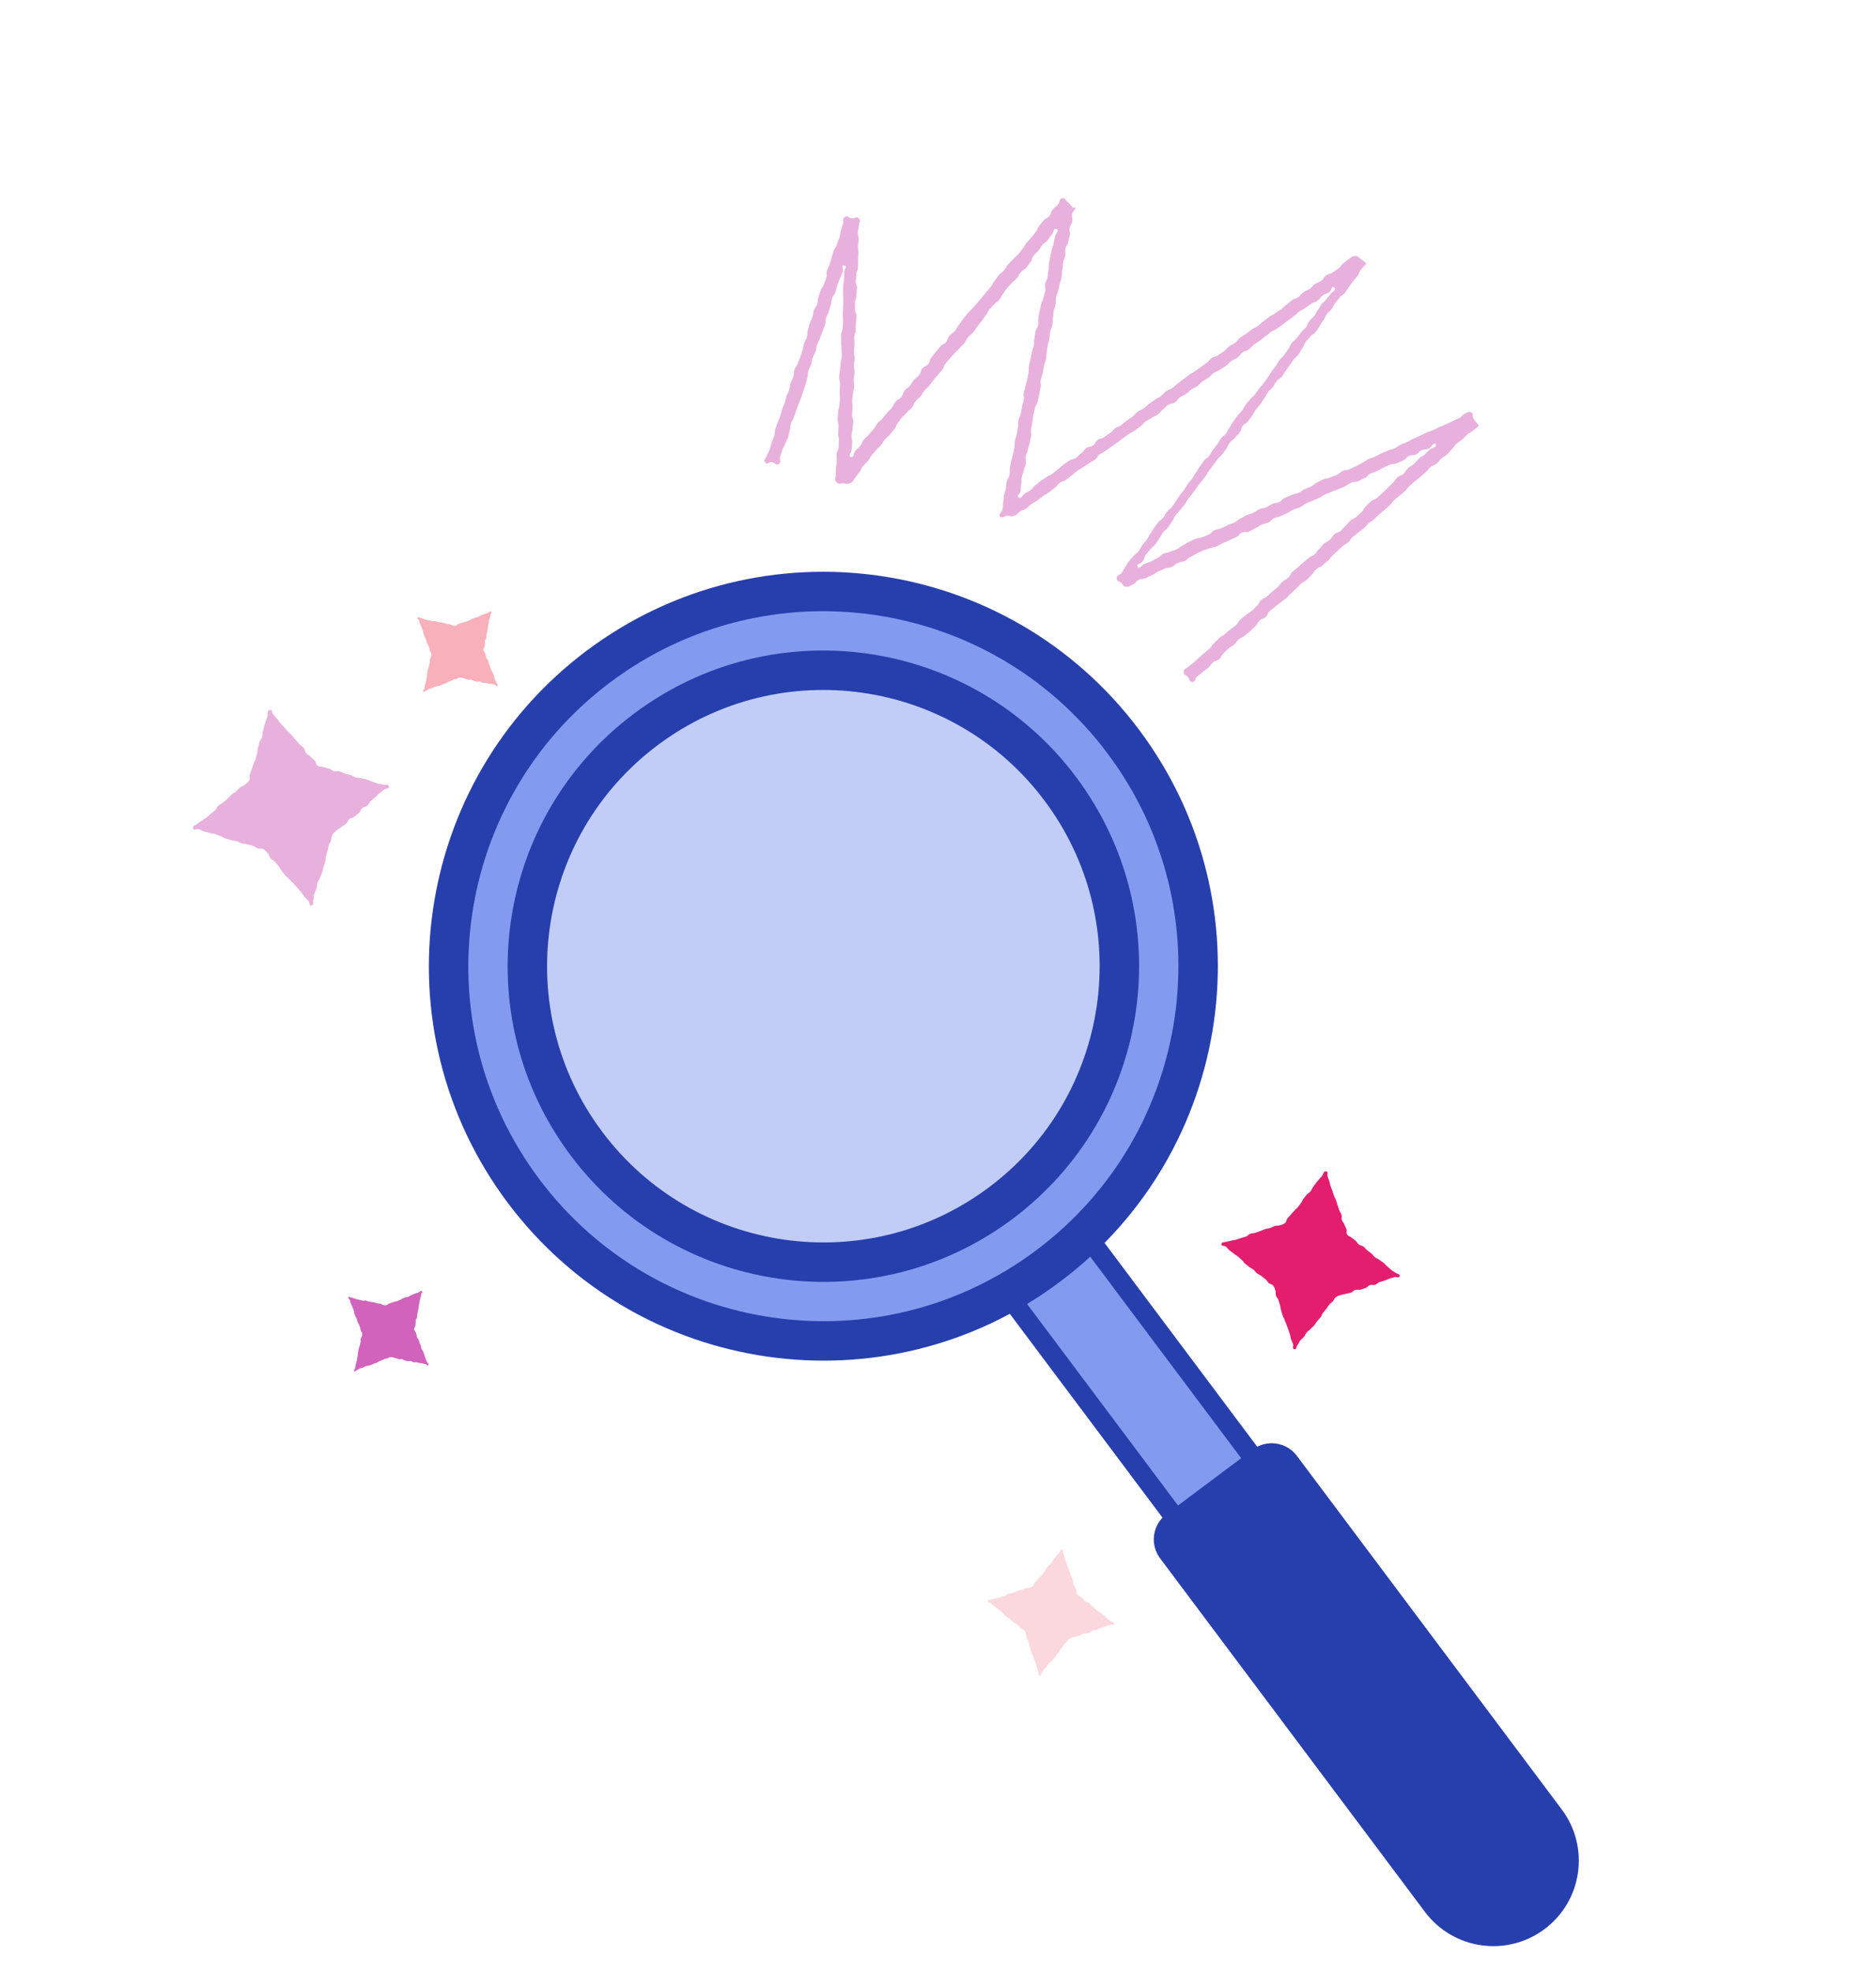 <svg width="394" height="414" viewBox="0 0 394 414" fill="none" xmlns="http://www.w3.org/2000/svg">
<circle cx="173.061" cy="201.993" r="75.944" transform="rotate(-36.831 173.061 201.993)" fill="#C1CDF7" stroke="#273FAD" stroke-width="4.142"/>
<rect x="206.434" y="264.978" width="20.712" height="84.228" transform="rotate(-36.831 206.434 264.978)" fill="#839BEF" stroke="#273FAD" stroke-width="4.142"/>
<path d="M246.212 319.717C244.201 321.224 243.792 324.076 245.298 326.087L300.925 400.361C306.183 407.381 316.135 408.809 323.154 403.552C330.173 398.295 331.602 388.343 326.345 381.323L270.718 307.049C269.211 305.038 266.359 304.629 264.348 306.135L246.212 319.717Z" fill="#273FAD" stroke="#273FAD" stroke-width="4.142"/>
<mask id="path-4-outside-1_5692_25315" maskUnits="userSpaceOnUse" x="55.747" y="86.026" width="233.777" height="233.777" fill="black">
<rect fill="white" x="55.747" y="86.026" width="233.777" height="233.777"/>
<path d="M235.919 155.775C261.976 190.567 254.895 239.895 220.104 265.952C185.312 292.009 135.984 284.928 109.927 250.137C83.87 215.345 90.95 166.017 125.742 139.96C160.534 113.903 209.862 120.983 235.919 155.775ZM123.166 240.221C143.747 267.701 182.708 273.294 210.188 252.713C237.668 232.132 243.261 193.171 222.68 165.691C202.099 138.211 163.137 132.618 135.657 153.199C108.178 173.78 102.585 212.741 123.166 240.221Z"/>
</mask>
<path d="M235.919 155.775C261.976 190.567 254.895 239.895 220.104 265.952C185.312 292.009 135.984 284.928 109.927 250.137C83.87 215.345 90.95 166.017 125.742 139.96C160.534 113.903 209.862 120.983 235.919 155.775ZM123.166 240.221C143.747 267.701 182.708 273.294 210.188 252.713C237.668 232.132 243.261 193.171 222.68 165.691C202.099 138.211 163.137 132.618 135.657 153.199C108.178 173.78 102.585 212.741 123.166 240.221Z" fill="#839BEF"/>
<path d="M235.919 155.775C261.976 190.567 254.895 239.895 220.104 265.952C185.312 292.009 135.984 284.928 109.927 250.137C83.87 215.345 90.95 166.017 125.742 139.96C160.534 113.903 209.862 120.983 235.919 155.775ZM123.166 240.221C143.747 267.701 182.708 273.294 210.188 252.713C237.668 232.132 243.261 193.171 222.68 165.691C202.099 138.211 163.137 132.618 135.657 153.199C108.178 173.78 102.585 212.741 123.166 240.221Z" stroke="#273FAD" stroke-width="8.285" mask="url(#path-4-outside-1_5692_25315)"/>
<path d="M310.538 89.423C310.578 89.465 310.449 89.624 310.407 89.664L310.408 89.623C309.859 90.095 309.82 90.053 309.271 90.525C308.721 90.997 308.603 90.87 308.054 91.342C307.505 91.814 307.584 91.899 307.035 92.371C306.486 92.843 306.407 92.758 305.858 93.23C305.309 93.702 305.466 93.872 304.916 94.385C304.367 94.857 304.485 94.984 303.936 95.456C303.387 95.928 303.269 95.801 302.718 96.314C302.169 96.786 302.287 96.913 301.738 97.385C301.189 97.857 300.992 97.645 300.443 98.117C299.894 98.589 299.971 98.715 299.422 99.187C298.873 99.659 298.873 99.659 298.323 100.172C297.774 100.644 297.734 100.602 297.185 101.074C296.636 101.546 296.595 101.544 296.087 102.018C295.538 102.49 295.656 102.617 295.106 103.13C294.557 103.602 294.557 103.602 294.007 104.074C293.458 104.546 293.419 104.504 292.868 105.017C292.319 105.489 292.438 105.616 291.887 106.129C291.338 106.601 291.338 106.601 290.788 107.114C290.239 107.586 290.199 107.544 289.649 108.057C289.099 108.529 289.139 108.571 288.588 109.084C288.039 109.556 287.96 109.471 287.411 109.943C286.862 110.415 286.941 110.5 286.391 111.013C285.842 111.485 285.763 111.4 285.212 111.913C284.663 112.385 284.624 112.343 284.074 112.815C283.525 113.287 283.683 113.457 283.134 113.929C282.585 114.401 282.467 114.274 281.916 114.787C281.367 115.259 281.407 115.301 280.857 115.773C280.308 116.245 280.307 116.286 279.799 116.76C279.25 117.232 279.368 117.359 278.818 117.872C278.268 118.344 278.229 118.301 277.678 118.814C277.129 119.286 276.972 119.117 276.423 119.589C275.873 120.061 276.031 120.23 275.481 120.743C274.932 121.215 275.011 121.3 274.461 121.772C273.912 122.244 273.794 122.117 273.245 122.589C272.696 123.061 272.775 123.146 272.224 123.659C271.675 124.131 271.675 124.131 271.125 124.644C270.576 125.116 270.655 125.201 270.105 125.673C269.556 126.145 269.477 126.06 268.927 126.573C268.378 127.045 268.297 127.001 267.789 127.475C267.24 127.947 267.16 127.903 266.652 128.377C266.103 128.849 266.338 129.144 265.83 129.617C265.281 130.089 265.044 129.835 264.534 130.35C263.985 130.822 264.182 131.033 263.632 131.546C263.083 132.018 263.122 132.061 262.572 132.574C262.023 133.046 261.983 133.004 261.433 133.516C260.884 133.989 260.726 133.819 260.177 134.291C259.628 134.763 259.746 134.89 259.196 135.403C258.646 135.875 258.528 135.748 257.978 136.261C257.428 136.733 257.468 136.776 256.917 137.289C256.368 137.761 256.564 138.013 256.015 138.485C255.466 138.957 255.229 138.703 254.679 139.216C254.13 139.688 254.247 139.856 253.698 140.328C253.148 140.8 253.07 140.716 252.519 141.229C251.97 141.701 251.93 141.658 251.381 142.13C250.832 142.603 251.136 143.269 250.4 143.243C249.664 143.217 249.928 142.693 249.455 142.185C248.981 141.677 248.565 141.867 248.591 141.131C248.658 140.396 248.979 140.571 249.528 140.099C250.079 139.586 250.158 139.671 250.708 139.158C251.259 138.645 251.257 138.686 251.808 138.173C252.358 137.66 252.357 137.701 252.907 137.188C253.458 136.675 253.496 136.758 254.046 136.245C254.597 135.732 254.439 135.563 254.988 135.091C255.539 134.578 255.499 134.536 256.05 134.023C256.6 133.51 256.717 133.678 257.268 133.165C257.818 132.652 257.858 132.694 258.407 132.222C258.957 131.709 259.036 131.794 259.585 131.322C260.136 130.809 259.978 130.639 260.529 130.126C261.079 129.613 261.117 129.697 261.668 129.184C262.218 128.671 262.335 128.839 262.886 128.326C263.436 127.813 263.395 127.811 263.946 127.298C264.496 126.785 264.299 126.574 264.85 126.061C265.4 125.548 265.558 125.717 266.107 125.245C266.658 124.732 266.658 124.732 267.207 124.26C267.757 123.747 267.795 123.83 268.346 123.317C268.896 122.804 268.778 122.677 269.327 122.205C269.877 121.692 269.994 121.86 270.545 121.347C271.095 120.834 270.898 120.623 271.449 120.11C271.999 119.597 272.037 119.68 272.588 119.167C273.138 118.654 273.138 118.654 273.687 118.182C274.238 117.669 274.277 117.711 274.826 117.239C275.377 116.726 275.533 116.937 276.084 116.424C276.634 115.911 276.516 115.784 277.065 115.311C277.616 114.799 277.496 114.712 278.046 114.199C278.597 113.686 278.753 113.897 279.304 113.384C279.854 112.871 279.695 112.742 280.245 112.229C280.796 111.716 281.031 112.011 281.582 111.498C282.132 110.985 282.052 110.942 282.602 110.429C283.153 109.916 283.073 109.872 283.623 109.359C284.174 108.846 284.332 109.015 284.881 108.543C285.431 108.03 285.431 108.03 285.982 107.517C286.532 107.004 286.333 106.834 286.884 106.321C287.435 105.808 287.394 105.806 287.985 105.295C288.536 104.782 288.731 105.034 289.282 104.521C289.832 104.009 289.831 104.049 290.382 103.536C290.932 103.024 290.893 102.981 291.443 102.468C291.994 101.955 291.953 101.954 292.503 101.441C293.054 100.928 292.935 100.801 293.486 100.288C294.036 99.775 294.234 99.987 294.783 99.515C295.333 99.002 295.176 98.832 295.726 98.319C296.277 97.806 296.393 97.974 296.944 97.461C297.495 96.948 297.416 96.864 297.966 96.351C298.517 95.838 298.635 95.965 299.184 95.493C299.735 94.98 299.694 94.978 300.244 94.465C300.795 93.952 301.899 93.991 301.512 93.363C301.124 92.735 300.714 93.909 300.048 94.213C299.382 94.517 299.268 94.267 298.602 94.571C297.936 94.875 298.049 95.166 297.383 95.47C296.717 95.774 296.565 95.441 295.897 95.786C295.231 96.09 295.383 96.423 294.677 96.726C294.011 97.03 294.011 97.03 293.304 97.333C292.638 97.637 292.484 97.345 291.818 97.649C291.152 97.953 291.152 97.953 290.486 98.257C289.82 98.561 289.858 98.644 289.192 98.948C288.526 99.253 288.488 99.169 287.822 99.474C287.156 99.778 287.308 100.111 286.601 100.413C285.935 100.717 285.935 100.717 285.268 101.062C284.602 101.367 284.448 101.074 283.782 101.379C283.116 101.683 283.153 101.807 282.485 102.152C281.819 102.456 281.819 102.456 281.112 102.759C280.446 103.063 280.367 102.978 279.701 103.282C279.035 103.586 278.996 103.544 278.33 103.848C277.664 104.152 277.701 104.276 277.035 104.58C276.368 104.884 276.368 104.884 275.662 105.187C274.996 105.491 274.956 105.449 274.29 105.753C273.624 106.057 273.699 106.265 273.033 106.569C272.367 106.873 272.289 106.747 271.623 107.051C270.957 107.355 270.995 107.439 270.328 107.784C269.662 108.088 269.662 108.088 268.996 108.392C268.33 108.696 268.254 108.53 267.586 108.875C266.92 109.179 267.033 109.469 266.367 109.773C265.701 110.078 265.625 109.911 264.959 110.215C264.293 110.519 264.329 110.643 263.663 110.947C262.997 111.252 263.035 111.335 262.328 111.638C261.662 111.942 261.51 111.609 260.803 111.911C260.137 112.215 260.289 112.548 259.583 112.851C258.916 113.155 258.916 113.155 258.25 113.459C257.584 113.763 257.545 113.721 256.878 114.066C256.212 114.37 256.21 114.411 255.543 114.756C254.877 115.06 254.761 114.851 254.095 115.155C253.429 115.46 253.352 115.334 252.686 115.638C252.02 115.942 252.02 115.942 251.354 116.246C250.688 116.55 250.724 116.675 250.058 116.979C249.392 117.283 249.506 117.533 248.799 117.835C248.133 118.139 248.018 117.931 247.35 118.276C246.684 118.58 246.759 118.787 246.093 119.091C245.427 119.395 245.313 119.146 244.606 119.448C243.94 119.752 243.94 119.752 243.233 120.055C242.567 120.359 242.643 120.526 241.936 120.828C241.27 121.132 241.27 121.132 240.604 121.436C239.938 121.741 239.824 121.491 239.158 121.795C238.492 122.099 238.644 122.432 237.937 122.735C237.23 123.037 237.261 123.325 236.526 123.258C235.873 123.194 235.967 122.87 235.49 122.444C235.014 122.017 234.558 122.165 234.54 121.509C234.484 120.77 235.051 120.954 235.522 120.397C235.952 119.798 235.872 119.754 236.303 119.155C236.733 118.556 236.654 118.471 237.084 117.913C237.514 117.314 237.593 117.399 238.065 116.801C238.496 116.202 238.696 116.332 239.125 115.773C239.556 115.174 239.475 115.131 239.906 114.531C240.337 113.932 240.376 113.975 240.848 113.377C241.278 112.778 241.159 112.692 241.588 112.134C242.019 111.535 241.938 111.491 242.369 110.892C242.8 110.293 242.8 110.293 243.229 109.734C243.66 109.135 243.899 109.307 244.33 108.708C244.761 108.109 244.682 108.025 245.111 107.466C245.542 106.867 245.74 107.038 246.171 106.439C246.602 105.84 246.562 105.798 246.993 105.198C247.424 104.599 247.383 104.598 247.814 103.999C248.244 103.4 248.284 103.442 248.714 102.843C249.145 102.244 249.065 102.2 249.496 101.601C249.926 101.002 250.007 101.046 250.437 100.447C250.868 99.847 250.788 99.804 251.218 99.204C251.649 98.605 251.57 98.521 251.999 97.963C252.43 97.363 252.43 97.363 252.861 96.764C253.291 96.165 253.531 96.338 253.962 95.738C254.393 95.139 254.312 95.096 254.743 94.496C255.174 93.897 255.213 93.94 255.644 93.341C256.074 92.741 255.994 92.698 256.425 92.099C256.856 91.499 257.056 91.629 257.485 91.071C257.916 90.472 257.796 90.386 258.227 89.787C258.657 89.188 258.577 89.144 259.008 88.545C259.438 87.946 259.438 87.946 259.869 87.347C260.3 86.748 260.42 86.834 260.85 86.235C261.281 85.635 261.201 85.592 261.631 84.993C262.062 84.394 262.141 84.478 262.572 83.879C263.002 83.28 263.162 83.408 263.592 82.809C264.023 82.21 264.023 82.21 264.454 81.611C264.884 81.012 264.965 81.056 265.394 80.498C265.825 79.898 265.825 79.898 266.255 79.299C266.686 78.7 266.606 78.656 267.036 78.057C267.467 77.458 267.507 77.501 267.937 76.902C268.368 76.302 268.289 76.218 268.718 75.66C269.149 75.06 269.269 75.147 269.7 74.547C270.13 73.948 270.13 73.948 270.561 73.349C270.992 72.75 270.832 72.622 271.262 72.064C271.692 71.464 271.893 71.594 272.322 71.036C272.753 70.437 272.792 70.479 273.223 69.88C273.653 69.281 273.773 69.367 274.243 68.811C274.674 68.211 274.515 68.083 274.946 67.484C275.376 66.885 275.535 67.013 275.966 66.414C276.397 65.815 276.317 65.771 276.747 65.172C277.178 64.573 277.098 64.529 277.528 63.93C277.959 63.331 278.118 63.459 278.549 62.86C278.98 62.261 279.019 62.304 279.491 61.706C279.921 61.107 280.747 60.931 280.234 60.381C279.719 59.871 279.721 60.977 279.133 61.407C278.544 61.836 278.388 61.626 277.799 62.056C277.211 62.486 277.326 62.694 276.738 63.124C276.149 63.554 276.032 63.386 275.403 63.814C274.814 64.244 274.775 64.201 274.186 64.631C273.598 65.061 273.558 65.019 272.93 65.406C272.342 65.836 272.421 65.92 271.791 66.349C271.203 66.778 271.242 66.821 270.613 67.249C270.024 67.679 270.023 67.719 269.434 68.149C268.846 68.579 268.805 68.578 268.216 69.007C267.628 69.437 267.509 69.31 266.921 69.74C266.332 70.169 266.372 70.212 265.742 70.64C265.154 71.07 265.193 71.112 264.605 71.542C264.016 71.971 263.977 71.929 263.388 72.359C262.799 72.788 262.916 72.956 262.287 73.385C261.698 73.814 261.542 73.604 260.953 74.034C260.365 74.463 260.48 74.672 259.892 75.102C259.303 75.532 259.226 75.406 258.596 75.835C258.008 76.264 258.085 76.39 257.497 76.82C256.908 77.249 256.869 77.207 256.28 77.637C255.692 78.066 255.575 77.898 254.945 78.327C254.357 78.756 254.434 78.882 253.846 79.312C253.257 79.741 253.178 79.657 252.59 80.086C252.001 80.516 252.079 80.642 251.49 81.071C250.902 81.501 250.824 81.376 250.236 81.805C249.647 82.235 249.726 82.32 249.097 82.748C248.508 83.178 248.431 83.052 247.801 83.48C247.213 83.91 247.369 84.12 246.74 84.549C246.151 84.978 245.917 84.642 245.288 85.071C244.699 85.5 244.777 85.626 244.188 86.056C243.6 86.485 243.717 86.653 243.128 87.083C242.539 87.513 242.462 87.387 241.833 87.815C241.244 88.245 241.166 88.12 240.578 88.549C239.989 88.979 240.106 89.147 239.477 89.575C238.888 90.005 238.887 90.046 238.298 90.475C237.71 90.905 237.591 90.778 237.003 91.208C236.414 91.638 236.414 91.638 235.826 92.067C235.237 92.497 235.236 92.538 234.647 92.968C234.059 93.397 234.059 93.397 233.429 93.826C232.841 94.255 232.841 94.255 232.211 94.683C231.623 95.113 231.544 95.028 230.955 95.458C230.367 95.888 230.522 96.139 229.933 96.569C229.345 96.999 229.266 96.914 228.677 97.344C228.089 97.773 228.049 97.731 227.461 98.161C226.872 98.59 226.793 98.506 226.205 98.935C225.616 99.365 225.654 99.448 225.066 99.878C224.477 100.308 224.517 100.35 223.887 100.778C223.299 101.208 223.142 100.998 222.554 101.428C221.965 101.857 222.081 102.066 221.492 102.496C220.904 102.926 220.943 102.968 220.314 103.396C219.725 103.826 219.686 103.783 219.056 104.212C218.468 104.641 218.466 104.682 217.878 105.112C217.289 105.542 217.21 105.457 216.622 105.887C216.033 106.317 216.071 106.4 215.483 106.829C214.894 107.259 214.736 107.09 214.148 107.52C213.559 107.949 213.676 108.117 212.972 108.338C212.268 108.559 212.316 108.356 211.58 108.33C210.844 108.304 210.49 109.029 210.018 108.479C209.589 107.891 210.414 107.715 210.563 106.983C210.711 106.251 210.548 106.246 210.696 105.514C210.845 104.782 210.722 104.777 210.871 104.046C211.02 103.314 211.1 103.357 211.249 102.625C211.398 101.894 211.275 101.889 211.424 101.157C211.572 100.425 211.897 100.519 212.005 99.785C212.153 99.053 211.99 99.048 212.097 98.314C212.246 97.582 212.205 97.581 212.353 96.89C212.501 96.158 212.582 96.202 212.73 95.47C212.879 94.738 212.92 94.739 213.026 94.047C213.175 93.315 213.011 93.309 213.16 92.577C213.309 91.845 213.389 91.889 213.538 91.157C213.687 90.425 213.687 90.425 213.793 89.733C213.942 89.001 213.737 88.994 213.886 88.262C214.035 87.53 214.238 87.578 214.385 86.887C214.534 86.155 214.493 86.153 214.64 85.463C214.789 84.731 214.869 84.774 215.018 84.042C215.167 83.311 214.882 83.26 215.029 82.569C215.178 81.837 215.217 81.879 215.366 81.147C215.515 80.415 215.595 80.459 215.744 79.727C215.892 78.995 215.851 78.993 215.999 78.302C216.147 77.571 215.943 77.563 216.092 76.832C216.24 76.1 216.281 76.101 216.428 75.41C216.577 74.678 216.577 74.678 216.724 73.987C216.873 73.255 216.954 73.299 217.102 72.567C217.251 71.835 217.087 71.829 217.236 71.097C217.385 70.365 217.385 70.365 217.491 69.673C217.64 68.941 217.884 68.991 218.031 68.299C218.18 67.568 217.936 67.518 218.083 66.827C218.232 66.095 218.191 66.094 218.338 65.403C218.487 64.671 218.487 64.671 218.634 63.98C218.783 63.248 218.986 63.296 219.133 62.605C219.282 61.873 219.362 61.917 219.511 61.185C219.66 60.453 219.375 60.402 219.483 59.669C219.631 58.937 219.875 58.986 219.982 58.294C220.13 57.562 220.049 57.559 220.197 56.827C220.346 56.095 220.142 56.088 220.29 55.356C220.439 54.624 220.439 54.624 220.586 53.933C220.735 53.201 220.735 53.201 220.882 52.51C221.031 51.778 221.152 51.823 221.301 51.091C221.45 50.359 221.45 50.359 221.597 49.668C221.746 48.937 222.54 48.473 221.897 48.123C221.253 47.813 221.344 48.718 220.872 49.315C220.402 49.872 220.482 49.916 220.012 50.472C219.542 51.029 219.383 50.901 218.913 51.458C218.442 52.014 218.562 52.1 218.092 52.657C217.622 53.214 217.543 53.129 217.071 53.727C216.601 54.284 216.88 54.498 216.409 55.096C215.939 55.653 215.978 55.695 215.508 56.252C215.038 56.809 214.839 56.638 214.369 57.194C213.899 57.751 214.018 57.837 213.547 58.435C213.077 58.992 212.957 58.906 212.487 59.462C212.017 60.019 211.936 59.975 211.507 60.533C211.037 61.09 211.117 61.134 210.646 61.732C210.175 62.288 210.335 62.417 209.864 62.974C209.394 63.531 209.235 63.402 208.765 63.959C208.295 64.516 208.255 64.473 207.785 65.03C207.315 65.587 207.474 65.715 207.004 66.272C206.534 66.829 206.613 66.913 206.143 67.47C205.672 68.027 205.713 68.028 205.242 68.626C204.772 69.183 204.852 69.227 204.38 69.824C203.91 70.381 203.79 70.295 203.32 70.852C202.85 71.408 202.968 71.535 202.539 72.094C202.069 72.65 201.99 72.566 201.519 73.163C201.048 73.72 200.969 73.635 200.499 74.192C200.029 74.749 199.949 74.705 199.519 75.263C199.049 75.82 199.049 75.82 198.579 76.377C198.109 76.933 198.347 77.147 197.877 77.703C197.407 78.26 197.407 78.26 196.937 78.817C196.467 79.374 196.426 79.372 195.996 79.93C195.526 80.487 195.566 80.53 195.096 81.086C194.625 81.643 194.546 81.558 194.075 82.156C193.605 82.713 193.724 82.799 193.254 83.356C192.784 83.912 192.664 83.826 192.235 84.385C191.765 84.941 191.964 85.112 191.494 85.669C191.023 86.226 190.864 86.097 190.435 86.655C189.965 87.212 189.884 87.168 189.414 87.725C188.944 88.282 188.983 88.324 188.554 88.882C188.084 89.439 188.284 89.569 187.813 90.167C187.342 90.723 187.342 90.723 186.913 91.282C186.443 91.838 186.284 91.71 185.853 92.309C185.383 92.866 185.462 92.951 185.033 93.509C184.562 94.065 184.443 93.979 184.013 94.537C183.543 95.094 183.543 95.094 183.073 95.651C182.603 96.208 182.723 96.294 182.252 96.851C181.782 97.407 181.703 97.323 181.232 97.92C180.762 98.477 180.96 98.648 180.49 99.205C180.02 99.761 180.02 99.761 179.589 100.361C179.119 100.917 179.233 101.167 178.567 101.471C177.901 101.775 177.827 101.568 177.09 101.542C176.354 101.516 176.18 101.796 175.666 101.287C175.153 100.736 175.487 100.543 175.512 99.848C175.538 99.112 175.538 99.112 175.564 98.376C175.59 97.639 175.713 97.644 175.739 96.907C175.765 96.171 175.683 96.168 175.709 95.432C175.735 94.696 176.103 94.709 176.129 93.972C176.155 93.236 176.155 93.236 176.181 92.5C176.207 91.764 176.003 91.756 176.029 91.02C176.055 90.284 176.095 90.285 176.121 89.549C176.147 88.813 175.902 88.804 175.928 88.068C175.954 87.332 175.995 87.333 176.021 86.597C176.047 85.861 176.251 85.868 176.277 85.131C176.303 84.395 176.385 84.398 176.411 83.662C176.437 82.926 176.315 82.921 176.341 82.185C176.367 81.449 176.407 81.45 176.433 80.714C176.459 79.978 176.214 79.969 176.24 79.233C176.266 78.496 176.389 78.501 176.415 77.764C176.441 77.028 176.523 77.031 176.549 76.295C176.575 75.559 176.779 75.566 176.805 74.83C176.831 74.093 176.708 74.089 176.734 73.353C176.76 72.617 176.638 72.612 176.664 71.876C176.69 71.14 176.608 71.137 176.634 70.4C176.66 69.664 176.946 69.674 176.972 68.938C176.998 68.202 177.039 68.203 177.065 67.467C177.091 66.731 176.968 66.726 176.994 65.99C177.02 65.254 177.061 65.255 177.087 64.519C177.113 63.783 177.072 63.781 177.098 63.045C177.124 62.309 177.043 62.306 177.069 61.57C177.095 60.833 177.054 60.832 177.08 60.096C177.106 59.359 177.229 59.364 177.255 58.627C177.281 57.891 177.281 57.891 177.307 57.155C177.333 56.419 178.007 55.869 177.274 55.761C176.542 55.613 177.208 56.455 176.979 57.143C176.75 57.832 176.629 57.786 176.398 58.515C176.169 59.203 176.088 59.201 175.858 59.889C175.629 60.577 175.71 60.621 175.481 61.309C175.252 61.997 175.008 61.947 174.779 62.636C174.549 63.324 174.712 63.37 174.483 64.058C174.253 64.747 174.294 64.748 174.064 65.477C173.835 66.165 173.714 66.12 173.484 66.808C173.255 67.496 173.498 67.587 173.269 68.275C173.04 68.963 172.958 68.96 172.729 69.648C172.5 70.336 172.459 70.335 172.23 71.023C172.001 71.711 171.839 71.665 171.61 72.353C171.38 73.041 171.543 73.087 171.314 73.776C171.084 74.464 170.922 74.417 170.693 75.105C170.464 75.793 170.585 75.838 170.356 76.527C170.127 77.215 170.006 77.17 169.777 77.858C169.548 78.546 169.79 78.636 169.561 79.324C169.332 80.013 169.413 80.056 169.183 80.745C168.954 81.433 168.954 81.433 168.725 82.121C168.496 82.809 168.496 82.809 168.267 83.497C168.038 84.185 167.956 84.182 167.727 84.87C167.498 85.558 167.457 85.557 167.228 86.245C166.999 86.933 166.958 86.932 166.729 87.62C166.5 88.308 166.338 88.261 166.109 88.95C165.88 89.638 166.081 89.727 165.852 90.415C165.623 91.103 165.744 91.148 165.515 91.836C165.286 92.525 165.165 92.479 164.936 93.168C164.707 93.856 164.545 93.809 164.316 94.497C164.087 95.185 164.087 95.185 163.857 95.873C163.628 96.561 164.185 97.032 163.597 97.461C163.008 97.891 162.79 97.105 162.054 97.079C161.318 97.053 161.129 97.743 160.7 97.154C160.27 96.566 160.764 96.501 160.993 95.813C161.222 95.125 161.384 95.172 161.613 94.484C161.842 93.795 161.801 93.794 162.032 93.065C162.261 92.377 162.343 92.38 162.572 91.692C162.801 91.003 162.598 90.955 162.828 90.226C163.057 89.538 163.057 89.538 163.286 88.85C163.516 88.162 163.596 88.206 163.826 87.477C164.055 86.788 164.015 86.787 164.245 86.058C164.474 85.37 164.556 85.373 164.785 84.685C165.014 83.996 164.934 83.953 165.163 83.264C165.392 82.576 165.513 82.622 165.742 81.933C165.971 81.245 165.809 81.199 166.038 80.51C166.267 79.822 166.389 79.868 166.619 79.139C166.848 78.451 166.606 78.36 166.835 77.672C167.064 76.984 167.306 77.074 167.537 76.345C167.766 75.657 167.848 75.66 168.077 74.972C168.306 74.284 168.306 74.284 168.535 73.596C168.764 72.907 168.643 72.862 168.872 72.174C169.101 71.486 169.222 71.531 169.451 70.843C169.68 70.155 169.438 70.064 169.667 69.376C169.896 68.688 169.816 68.644 170.045 67.956C170.274 67.268 170.395 67.313 170.624 66.625C170.853 65.937 170.691 65.89 170.92 65.202C171.149 64.514 171.392 64.605 171.622 63.876C171.851 63.187 171.65 63.098 171.879 62.41C172.108 61.722 172.108 61.722 172.337 61.034C172.566 60.346 172.809 60.436 173.038 59.748C173.267 59.06 173.308 59.062 173.537 58.373C173.766 57.685 173.443 57.551 173.672 56.863C173.901 56.175 174.022 56.22 174.253 55.491C174.482 54.803 174.441 54.801 174.671 54.072C174.901 53.384 174.861 53.342 175.09 52.654C175.319 51.965 175.563 52.015 175.792 51.327C176.021 50.639 176.062 50.64 176.291 49.952C176.52 49.264 176.358 49.217 176.589 48.488C176.818 47.8 176.778 47.758 177.007 47.07C177.237 46.382 176.84 45.999 177.429 45.569C178.018 45.139 178.238 45.844 178.975 45.87C179.711 45.896 179.895 45.329 180.367 45.878C180.88 46.428 180.424 46.576 180.398 47.312C180.372 48.048 180.208 48.043 180.182 48.779C180.156 49.515 180.361 49.523 180.335 50.259C180.309 50.995 180.227 50.992 180.201 51.728C180.175 52.465 180.298 52.469 180.272 53.205C180.246 53.941 180.246 53.941 180.22 54.678C180.194 55.414 180.235 55.416 180.209 56.152C180.183 56.888 179.856 56.876 179.83 57.613C179.804 58.349 179.763 58.347 179.737 59.084C179.711 59.82 179.997 59.83 179.971 60.566C179.945 61.303 179.904 61.301 179.878 62.038C179.852 62.774 179.607 62.765 179.581 63.501C179.555 64.238 179.595 64.239 179.569 64.975C179.543 65.712 179.912 65.725 179.886 66.461C179.86 67.197 179.778 67.194 179.752 67.93C179.726 68.667 179.726 68.667 179.7 69.403C179.674 70.139 179.428 70.131 179.402 70.867C179.376 71.603 179.499 71.607 179.473 72.344C179.447 73.08 179.365 73.077 179.339 73.813C179.313 74.55 179.518 74.557 179.492 75.293C179.466 76.029 179.384 76.026 179.358 76.763C179.332 77.499 179.496 77.505 179.47 78.241C179.444 78.977 179.321 78.973 179.295 79.709C179.269 80.445 179.432 80.451 179.406 81.188C179.38 81.924 179.176 81.916 179.15 82.653C179.124 83.389 179.001 83.385 178.975 84.121C178.949 84.857 179.072 84.862 179.046 85.598C179.02 86.334 178.979 86.333 178.953 87.069C178.927 87.805 179.213 87.815 179.187 88.552C179.161 89.288 179.079 89.285 179.053 90.021C179.027 90.757 178.864 90.752 178.838 91.488C178.812 92.224 179.016 92.231 178.99 92.968C178.964 93.704 178.883 93.701 178.857 94.437C178.831 95.174 177.991 95.758 178.679 95.987C179.366 96.257 179.153 95.308 179.625 94.71C180.095 94.153 180.215 94.24 180.687 93.642C181.157 93.085 180.958 92.914 181.43 92.317C181.9 91.76 182.02 91.846 182.491 91.248C182.961 90.692 183.002 90.693 183.472 90.136C183.943 89.579 183.824 89.453 184.294 88.896C184.765 88.339 184.884 88.425 185.355 87.868C185.825 87.312 185.826 87.271 186.296 86.714C186.767 86.157 186.847 86.201 187.317 85.644C187.787 85.088 187.629 84.918 188.1 84.361C188.57 83.805 188.809 83.977 189.279 83.42C189.75 82.863 189.511 82.65 189.983 82.052C190.453 81.496 190.614 81.583 191.084 81.027C191.554 80.47 191.475 80.385 191.947 79.787C192.417 79.231 192.576 79.359 193.048 78.761C193.518 78.205 193.241 77.949 193.711 77.392C194.181 76.836 194.46 77.05 194.93 76.494C195.4 75.937 195.123 75.681 195.594 75.084C196.064 74.527 196.064 74.527 196.536 73.929C197.006 73.373 197.006 73.373 197.478 72.775C197.948 72.218 198.228 72.392 198.699 71.835C199.169 71.278 198.931 71.065 199.401 70.508C199.871 69.952 200.071 70.082 200.541 69.525C201.011 68.968 200.893 68.841 201.363 68.284C201.833 67.727 201.754 67.643 202.226 67.045C202.696 66.488 202.698 66.447 203.168 65.891C203.638 65.334 203.718 65.378 204.189 64.821C204.659 64.264 204.7 64.266 205.17 63.709C205.64 63.152 205.681 63.154 206.152 62.556C206.623 61.999 206.624 61.958 207.094 61.401C207.564 60.845 207.605 60.846 208.075 60.289C208.546 59.733 208.386 59.604 208.858 59.007C209.328 58.45 209.29 58.367 209.76 57.81C210.23 57.253 210.39 57.382 210.861 56.784C211.331 56.227 211.252 56.142 211.724 55.545C212.194 54.988 212.275 55.032 212.745 54.475C213.215 53.918 213.335 54.004 213.805 53.448C214.275 52.891 214.275 52.891 214.747 52.293C215.217 51.736 215.098 51.609 215.569 51.053C216.039 50.496 216.08 50.497 216.55 49.941C217.02 49.384 217.021 49.343 217.492 48.786C217.962 48.229 217.763 48.059 218.235 47.461C218.705 46.904 218.706 46.863 219.176 46.306C219.647 45.75 219.926 45.964 220.397 45.367C220.867 44.81 220.629 44.597 221.101 43.999C221.572 43.401 221.73 43.571 222.202 42.973C222.674 42.376 222.368 41.751 223.109 41.654C223.808 41.556 223.788 42.128 224.346 42.557C224.904 42.987 224.817 43.148 225.334 43.575C225.374 43.618 225.207 43.694 225.248 43.695C225.368 43.781 225.831 43.429 225.826 43.552C225.841 44.289 225.311 44.23 225.162 44.962C225.014 45.694 225.339 45.746 225.191 46.478C225.042 47.21 224.798 47.16 224.649 47.892C224.501 48.624 224.826 48.677 224.678 49.409C224.529 50.141 224.447 50.138 224.341 50.83C224.192 51.562 223.907 51.511 223.758 52.243C223.61 52.975 223.854 53.024 223.705 53.756C223.556 54.488 223.394 54.442 223.286 55.175C223.138 55.907 223.26 55.911 223.112 56.643C222.963 57.375 223.126 57.381 222.978 58.113C222.829 58.845 222.747 58.842 222.6 59.533C222.451 60.265 222.41 60.263 222.262 60.995C222.113 61.727 221.951 61.681 221.802 62.412C221.653 63.144 221.815 63.191 221.709 63.883C221.56 64.615 221.439 64.57 221.29 65.302C221.142 66.034 221.305 66.04 221.157 66.772C221.008 67.504 221.172 67.51 221.023 68.241C220.874 68.973 220.712 68.927 220.563 69.659C220.414 70.391 220.537 70.395 220.388 71.127C220.24 71.859 220.158 71.856 220.05 72.589C219.901 73.321 219.942 73.323 219.835 74.056C219.686 74.788 219.809 74.792 219.66 75.524C219.511 76.256 219.39 76.211 219.241 76.943C219.092 77.675 219.133 77.676 218.985 78.408C218.836 79.14 218.715 79.095 218.566 79.827C218.417 80.558 218.702 80.609 218.553 81.341C218.405 82.073 218.405 82.073 218.256 82.805C218.107 83.537 218.066 83.536 217.958 84.269C217.81 85.001 217.525 84.95 217.376 85.682C217.227 86.414 217.187 86.412 217.038 87.144C216.889 87.876 216.971 87.879 216.822 88.611C216.674 89.343 216.714 89.344 216.566 90.076C216.417 90.808 216.702 90.859 216.553 91.591C216.404 92.323 216.404 92.323 216.256 93.055C216.107 93.787 215.986 93.742 215.878 94.475C215.729 95.207 215.567 95.16 215.418 95.892C215.27 96.624 215.595 96.677 215.447 97.409C215.298 98.141 215.136 98.094 214.987 98.826C214.838 99.558 214.757 99.555 214.609 100.246C214.461 100.978 214.623 101.025 214.476 101.716C214.327 102.448 214.45 102.452 214.342 103.185C214.193 103.917 213.327 104.091 213.927 104.481C214.528 104.871 214.51 104.215 215.099 103.785C215.687 103.356 215.766 103.44 216.355 103.011C216.943 102.581 216.826 102.413 217.415 101.983C218.003 101.554 217.924 101.469 218.554 101.041C219.142 100.611 219.182 100.653 219.77 100.223C220.359 99.794 220.436 99.919 221.066 99.491C221.654 99.061 221.575 98.977 222.205 98.548C222.793 98.119 222.755 98.035 223.344 97.606C223.932 97.176 223.973 97.177 224.562 96.748C225.15 96.318 225.345 96.612 225.974 96.183C226.563 95.754 226.485 95.628 227.074 95.198C227.662 94.769 227.547 94.56 228.136 94.13C228.724 93.7 228.959 93.995 229.548 93.566C230.136 93.136 229.942 92.842 230.531 92.413C231.119 91.983 231.315 92.236 231.903 91.806C232.492 91.376 232.531 91.418 233.12 90.989C233.709 90.559 233.592 90.391 234.18 89.961C234.769 89.532 234.927 89.701 235.515 89.271C236.104 88.842 236.066 88.758 236.654 88.329C237.243 87.899 237.282 87.941 237.871 87.512C238.459 87.082 238.342 86.914 238.931 86.484C239.519 86.055 239.638 86.182 240.226 85.752C240.815 85.322 240.777 85.239 241.365 84.809C241.954 84.379 241.995 84.381 242.583 83.951C243.172 83.522 243.251 83.606 243.839 83.177C244.428 82.747 244.311 82.579 244.94 82.151C245.529 81.721 245.687 81.89 246.275 81.46C246.864 81.031 246.826 80.948 247.414 80.518C248.003 80.088 247.963 80.046 248.593 79.618C249.181 79.188 249.181 79.188 249.771 78.717C250.36 78.287 250.439 78.372 251.027 77.942C251.616 77.513 251.616 77.513 252.204 77.083C252.793 76.653 252.793 76.653 253.422 76.225C254.011 75.795 253.894 75.627 254.483 75.198C255.071 74.768 255.267 75.021 255.855 74.591C256.444 74.161 256.483 74.204 257.072 73.774C257.661 73.344 257.544 73.176 258.173 72.748C258.762 72.318 258.841 72.403 259.429 71.973C260.018 71.543 259.902 71.335 260.491 70.905C261.079 70.475 261.119 70.518 261.748 70.089C262.337 69.66 262.297 69.617 262.927 69.189C263.515 68.759 263.634 68.886 264.222 68.457C264.811 68.027 264.733 67.901 265.363 67.473C265.951 67.043 265.953 67.002 266.541 66.573C267.13 66.143 267.209 66.228 267.797 65.798C268.386 65.368 268.425 65.411 269.055 64.982C269.643 64.553 269.566 64.427 270.195 63.999C270.784 63.569 270.746 63.486 271.334 63.056C271.923 62.626 272.079 62.837 272.668 62.407C273.256 61.977 273.139 61.809 273.769 61.381C274.357 60.951 274.476 61.078 275.064 60.649C275.653 60.219 275.575 60.093 276.164 59.664C276.752 59.234 276.909 59.444 277.499 58.974C278.087 58.544 277.932 58.293 278.521 57.863C279.109 57.433 279.266 57.644 279.895 57.215C280.484 56.786 280.523 56.828 281.112 56.398C281.7 55.968 281.545 55.717 282.134 55.288C282.722 54.858 282.683 54.816 283.312 54.387C283.942 53.959 283.907 53.794 284.644 53.779C285.341 53.763 285.249 54.046 285.848 54.477C286.447 54.907 286.491 54.827 286.922 55.375C287.041 55.502 286.879 55.455 286.75 55.614C286.28 56.171 286.2 56.127 285.77 56.686C285.34 57.285 285.54 57.415 285.068 58.012C284.637 58.611 284.557 58.568 284.128 59.126C283.697 59.725 283.697 59.725 283.266 60.324C282.836 60.923 282.877 60.925 282.446 61.524C282.015 62.123 281.776 61.95 281.346 62.509C280.916 63.108 280.876 63.066 280.405 63.663C279.974 64.262 280.094 64.348 279.663 64.948C279.232 65.547 279.073 65.418 278.642 66.017C278.212 66.616 278.331 66.702 277.901 67.302C277.47 67.901 277.549 67.985 277.12 68.543C276.689 69.143 276.728 69.185 276.299 69.743C275.868 70.342 275.63 70.129 275.159 70.727C274.728 71.326 274.649 71.241 274.218 71.84C273.788 72.439 273.947 72.568 273.516 73.167C273.085 73.766 273.164 73.851 272.735 74.409C272.304 75.008 272.185 74.922 271.714 75.479C271.284 76.078 271.323 76.12 270.894 76.678C270.463 77.277 270.463 77.277 270.033 77.876C269.602 78.476 269.641 78.518 269.211 79.117C268.78 79.716 268.501 79.502 268.07 80.101C267.639 80.7 267.718 80.784 267.289 81.343C266.858 81.942 266.699 81.813 266.268 82.412C265.838 83.011 265.998 83.099 265.527 83.697C265.096 84.296 265.135 84.338 264.706 84.896C264.276 85.496 264.236 85.453 263.764 86.051C263.334 86.65 263.414 86.694 262.983 87.293C262.553 87.892 262.594 87.893 262.122 88.491C261.691 89.09 261.412 88.876 260.981 89.475C260.551 90.074 260.79 90.246 260.36 90.845C259.929 91.444 259.85 91.359 259.379 91.957C258.948 92.556 258.708 92.384 258.277 92.983C257.847 93.582 257.967 93.668 257.536 94.267C257.105 94.867 257.105 94.867 256.674 95.466C256.244 96.065 256.084 95.936 255.654 96.535C255.223 97.135 255.223 97.135 254.792 97.734C254.362 98.333 254.322 98.29 253.892 98.889C253.461 99.489 253.541 99.532 253.11 100.131C252.68 100.731 252.68 100.731 252.21 101.287C251.779 101.886 251.739 101.844 251.309 102.443C250.878 103.042 250.919 103.044 250.447 103.641C250.017 104.24 249.976 104.239 249.546 104.797C249.116 105.396 249.196 105.44 248.765 106.039C248.335 106.638 248.254 106.595 247.825 107.153C247.394 107.752 247.315 107.667 246.885 108.266C246.454 108.865 246.574 108.951 246.143 109.551C245.712 110.15 245.752 110.192 245.321 110.791C244.891 111.39 244.731 111.262 244.26 111.859C243.829 112.458 243.909 112.502 243.479 113.101C243.048 113.701 243.087 113.743 242.658 114.301C242.227 114.9 242.068 114.772 241.597 115.369C241.166 115.968 241.085 115.925 240.655 116.524C240.224 117.123 240.423 117.294 239.992 117.893C239.561 118.492 238.457 118.453 238.928 119.043C239.398 119.633 239.675 118.742 240.341 118.438C241.007 118.133 241.085 118.259 241.752 117.914C242.418 117.61 242.38 117.527 243.087 117.224C243.753 116.92 243.641 116.629 244.307 116.325C244.973 116.021 245.049 116.187 245.756 115.885C246.422 115.581 246.499 115.706 247.167 115.361C247.833 115.057 247.758 114.85 248.424 114.546C249.09 114.242 249.053 114.117 249.719 113.813C250.385 113.509 250.385 113.509 251.051 113.205C251.718 112.901 251.832 113.151 252.498 112.847C253.164 112.542 253.203 112.585 253.869 112.281C254.535 111.977 254.422 111.686 255.088 111.382C255.754 111.078 255.831 111.244 256.537 110.942C257.203 110.637 257.205 110.597 257.871 110.292C258.537 109.988 258.575 110.072 259.241 109.767C259.907 109.463 259.832 109.256 260.5 108.911C261.166 108.607 261.128 108.524 261.835 108.221C262.501 107.917 262.539 108 263.205 107.696C263.871 107.392 263.834 107.268 264.5 106.964C265.166 106.659 265.282 106.868 265.948 106.564C266.614 106.26 266.577 106.136 267.243 105.832C267.909 105.528 268.023 105.777 268.691 105.432C269.357 105.128 269.244 104.838 269.91 104.534C270.576 104.229 270.616 104.272 271.282 103.968C271.948 103.664 272.024 103.83 272.731 103.527C273.397 103.223 273.321 103.057 273.987 102.753C274.653 102.449 274.692 102.491 275.358 102.187C276.024 101.883 275.91 101.633 276.617 101.33C277.283 101.026 277.283 101.026 277.95 100.681C278.616 100.377 278.732 100.586 279.398 100.282C280.064 99.978 280.102 100.061 280.768 99.757C281.434 99.453 281.32 99.203 282.027 98.9C282.693 98.596 282.807 98.846 283.514 98.543C284.18 98.239 284.181 98.198 284.847 97.894C285.513 97.59 285.475 97.507 286.141 97.203C286.807 96.898 286.731 96.732 287.397 96.428C288.063 96.124 288.101 96.207 288.808 95.904C289.474 95.6 289.476 95.559 290.143 95.214C290.809 94.91 290.849 94.953 291.515 94.648C292.181 94.344 292.258 94.47 292.924 94.166C293.59 93.862 293.514 93.695 294.18 93.391C294.846 93.087 294.885 93.129 295.552 92.825C296.218 92.521 296.18 92.438 296.846 92.134C297.512 91.83 297.512 91.83 298.218 91.527C298.884 91.223 298.884 91.223 299.552 90.878C300.218 90.574 300.295 90.699 300.963 90.354C301.629 90.05 301.63 90.009 302.296 89.705C302.962 89.401 303.002 89.443 303.668 89.139C304.334 88.835 304.334 88.835 305.001 88.49C305.667 88.186 305.667 88.186 306.333 87.882C306.999 87.578 306.885 87.328 307.553 86.983C308.219 86.679 308.188 86.391 308.917 86.622C309.605 86.851 309.059 87.241 309.446 87.869C310.024 88.913 310.275 88.758 310.538 89.423Z" fill="#E8B1DD"/>
<path d="M223.092 325.487C223.467 325.554 223.151 325.841 223.273 326.204C223.393 326.565 223.407 326.561 223.529 326.922C223.648 327.283 223.601 327.301 223.721 327.661C223.841 328.022 223.869 328.014 223.989 328.375C224.109 328.735 224.113 328.736 224.233 329.097C224.354 329.46 224.423 329.435 224.542 329.798C224.664 330.161 224.648 330.165 224.77 330.526C224.89 330.887 224.895 330.885 225.016 331.248C225.138 331.612 225.232 331.58 225.351 331.941C225.473 332.304 225.288 332.365 225.408 332.726C225.53 333.089 225.663 333.043 225.785 333.406C225.907 333.77 225.973 333.746 226.094 334.109C226.216 334.473 225.983 334.578 226.202 334.893C226.418 335.207 226.539 335.101 226.834 335.342C227.13 335.58 227.141 335.569 227.437 335.807C227.733 336.045 227.651 336.149 227.949 336.388C228.245 336.627 228.364 336.481 228.662 336.719C228.958 336.958 228.909 337.022 229.205 337.26C229.503 337.501 229.518 337.482 229.814 337.72C230.112 337.961 230.044 338.043 230.34 338.284C230.636 338.522 230.706 338.436 231.005 338.675C231.302 338.915 231.331 338.877 231.63 339.115C231.927 339.356 231.883 339.41 232.181 339.649C232.479 339.889 232.457 339.914 232.754 340.155C233.052 340.396 233.092 340.346 233.39 340.587C233.688 340.828 234.09 340.733 234.022 341.11C233.954 341.486 233.573 341.148 233.212 341.268C232.851 341.388 232.844 341.369 232.481 341.488C232.12 341.608 232.134 341.655 231.773 341.777C231.412 341.897 231.403 341.875 231.042 341.995C230.681 342.115 230.733 342.27 230.369 342.391C230.006 342.513 229.946 342.333 229.585 342.452C229.222 342.574 229.285 342.762 228.925 342.881C228.564 343.001 228.561 342.994 228.2 343.116C227.836 343.238 227.775 343.053 227.414 343.173C227.051 343.294 227.109 343.463 226.746 343.583C226.383 343.704 226.359 343.63 225.998 343.752C225.634 343.873 225.611 343.805 225.25 343.927C224.887 344.049 224.86 344.018 224.545 344.236C224.231 344.453 224.32 344.546 224.079 344.843C223.84 345.14 223.755 345.074 223.517 345.37C223.279 345.666 223.315 345.697 223.076 345.995C222.838 346.291 222.834 346.29 222.595 346.586C222.357 346.882 222.46 346.969 222.222 347.265C221.981 347.563 221.956 347.541 221.715 347.839C221.474 348.137 221.513 348.166 221.273 348.461C221.034 348.758 220.967 348.704 220.726 349.001C220.485 349.299 220.393 349.223 220.153 349.519C219.912 349.817 219.983 349.872 219.743 350.169C219.502 350.467 219.44 350.417 219.202 350.713C218.961 351.01 219.042 351.076 218.803 351.374C218.562 351.672 218.685 352.077 218.31 352.009C217.934 351.942 218.236 351.589 218.116 351.228C217.996 350.867 217.945 350.882 217.825 350.521C217.705 350.161 217.771 350.137 217.649 349.776C217.529 349.416 217.534 349.414 217.412 349.051C217.292 348.69 217.264 348.698 217.143 348.335C217.021 347.972 216.976 347.988 216.857 347.625C216.735 347.262 216.672 347.284 216.552 346.923C216.432 346.562 216.46 346.552 216.341 346.189C216.219 345.826 216.296 345.802 216.177 345.439C216.055 345.076 216.078 345.069 215.958 344.709C215.837 344.345 215.703 344.392 215.581 344.028C215.459 343.665 215.605 343.617 215.485 343.254C215.364 342.89 215.395 342.865 215.176 342.553C214.959 342.238 214.817 342.391 214.522 342.151C214.225 341.912 214.308 341.808 214.012 341.57C213.716 341.332 213.708 341.339 213.412 341.098C213.116 340.86 213.057 340.933 212.759 340.694C212.462 340.456 212.516 340.389 212.219 340.148C211.921 339.907 211.872 339.968 211.576 339.728C211.279 339.487 211.275 339.495 210.977 339.256C210.681 339.018 210.76 338.918 210.462 338.679C210.164 338.438 210.187 338.412 209.891 338.173C209.593 337.932 209.561 337.973 209.266 337.732C208.968 337.491 208.953 337.513 208.655 337.272C208.357 337.031 208.411 336.964 208.113 336.725C207.81 336.486 207.383 336.697 207.45 336.322C207.518 335.946 207.78 336.104 208.143 335.982C208.504 335.862 208.529 335.931 208.89 335.811C209.251 335.691 209.281 335.778 209.644 335.658C210.005 335.538 210.007 335.539 210.368 335.417C210.729 335.297 210.739 335.323 211.101 335.201C211.464 335.079 211.402 334.899 211.765 334.779C212.128 334.657 212.157 334.751 212.52 334.629C212.881 334.509 212.879 334.498 213.24 334.378C213.603 334.256 213.585 334.209 213.948 334.089C214.311 333.968 214.336 334.047 214.699 333.928C215.062 333.806 215.041 333.743 215.401 333.623C215.765 333.501 215.81 333.641 216.173 333.52C216.536 333.398 216.573 333.429 216.887 333.21C217.202 332.994 217.032 332.823 217.27 332.527C217.509 332.23 217.53 332.245 217.769 331.949C218.007 331.653 218.036 331.676 218.277 331.378C218.515 331.082 218.583 331.134 218.821 330.838C219.06 330.542 219.042 330.528 219.283 330.23C219.524 329.932 219.438 329.863 219.676 329.565C219.917 329.267 219.907 329.261 220.146 328.963C220.384 328.667 220.49 328.752 220.731 328.454C220.972 328.156 220.883 328.085 221.122 327.789C221.363 327.491 221.336 327.471 221.576 327.175C221.817 326.877 221.819 326.88 222.057 326.582C222.298 326.284 222.371 326.356 222.532 326.011C222.707 325.642 222.714 325.419 223.092 325.487Z" fill="#FBD8DD"/>
<path d="M103.17 128.535C103.407 128.736 103.067 128.809 103.004 129.115C102.941 129.418 102.952 129.421 102.891 129.725C102.828 130.028 102.787 130.022 102.724 130.325C102.661 130.628 102.684 130.634 102.621 130.937C102.558 131.24 102.56 131.243 102.497 131.546C102.434 131.852 102.493 131.862 102.429 132.166C102.366 132.472 102.353 132.468 102.291 132.773C102.228 133.076 102.232 133.077 102.169 133.382C102.106 133.688 102.185 133.704 102.122 134.008C102.059 134.313 101.904 134.281 101.841 134.584C101.778 134.89 101.891 134.912 101.828 135.218C101.766 135.523 101.821 135.534 101.759 135.84C101.696 136.145 101.489 136.125 101.514 136.436C101.538 136.746 101.666 136.72 101.776 137.011C101.887 137.3 101.899 137.296 102.011 137.585C102.122 137.874 102.021 137.914 102.133 138.204C102.245 138.493 102.388 138.439 102.501 138.729C102.612 139.018 102.551 139.043 102.662 139.332C102.774 139.624 102.792 139.616 102.903 139.905C103.014 140.197 102.933 140.227 103.043 140.518C103.154 140.807 103.239 140.775 103.352 141.065C103.463 141.357 103.499 141.341 103.612 141.632C103.723 141.923 103.669 141.943 103.782 142.233C103.893 142.524 103.868 142.533 103.979 142.824C104.09 143.116 104.139 143.097 104.25 143.388C104.362 143.68 104.684 143.778 104.482 144.016C104.28 144.253 104.149 143.859 103.846 143.796C103.543 143.733 103.545 143.716 103.241 143.652C102.938 143.589 102.928 143.627 102.624 143.566C102.321 143.503 102.323 143.484 102.02 143.421C101.716 143.357 101.689 143.487 101.384 143.425C101.078 143.362 101.109 143.21 100.806 143.147C100.5 143.084 100.468 143.242 100.165 143.179C99.862 143.116 99.862 143.11 99.558 143.048C99.252 142.985 99.285 142.83 98.981 142.767C98.676 142.704 98.647 142.846 98.343 142.782C98.037 142.719 98.051 142.657 97.746 142.595C97.441 142.532 97.452 142.475 97.148 142.413C96.842 142.35 96.836 142.317 96.525 142.342C96.215 142.366 96.239 142.468 95.948 142.579C95.658 142.691 95.626 142.609 95.336 142.72C95.047 142.832 95.06 142.868 94.77 142.981C94.481 143.092 94.478 143.089 94.189 143.201C93.9 143.312 93.937 143.415 93.648 143.526C93.357 143.638 93.348 143.612 93.057 143.723C92.765 143.835 92.781 143.871 92.49 143.981C92.201 144.092 92.176 144.027 91.884 144.138C91.593 144.249 91.559 144.158 91.268 144.268C90.977 144.38 91.005 144.447 90.713 144.559C90.422 144.67 90.399 144.609 90.11 144.72C89.818 144.832 89.849 144.911 89.558 145.023C89.267 145.135 89.188 145.471 88.951 145.269C88.714 145.068 89.071 144.943 89.134 144.639C89.197 144.336 89.155 144.326 89.218 144.023C89.281 143.719 89.337 143.73 89.399 143.425C89.462 143.122 89.466 143.123 89.528 142.817C89.591 142.514 89.569 142.509 89.631 142.203C89.694 141.897 89.656 141.89 89.72 141.586C89.783 141.28 89.73 141.269 89.793 140.966C89.856 140.663 89.88 140.667 89.944 140.362C90.007 140.057 90.071 140.071 90.135 139.767C90.198 139.461 90.217 139.466 90.28 139.163C90.343 138.857 90.23 138.835 90.293 138.529C90.356 138.223 90.478 138.248 90.542 137.944C90.605 137.638 90.637 137.633 90.611 137.323C90.587 137.013 90.424 137.063 90.314 136.772C90.203 136.483 90.304 136.444 90.192 136.155C90.081 135.866 90.073 135.868 89.963 135.577C89.852 135.288 89.78 135.315 89.667 135.025C89.556 134.736 89.622 134.71 89.51 134.419C89.399 134.127 89.34 134.151 89.23 133.86C89.118 133.569 89.112 133.573 89 133.283C88.889 132.994 88.986 132.956 88.873 132.666C88.762 132.374 88.789 132.364 88.678 132.075C88.566 131.784 88.528 131.799 88.418 131.509C88.306 131.217 88.287 131.226 88.175 130.935C88.064 130.643 88.13 130.618 88.017 130.328C87.902 130.035 87.514 130.009 87.715 129.772C87.917 129.535 88.037 129.753 88.343 129.816C88.646 129.879 88.636 129.938 88.939 130.001C89.242 130.064 89.228 130.138 89.533 130.202C89.836 130.265 89.837 130.266 90.142 130.328C90.445 130.391 90.442 130.414 90.746 130.476C91.052 130.538 91.082 130.386 91.387 130.45C91.692 130.513 91.675 130.591 91.981 130.653C92.284 130.716 92.287 130.707 92.59 130.771C92.896 130.833 92.903 130.793 93.207 130.857C93.513 130.92 93.498 130.986 93.803 131.05C94.109 131.113 94.119 131.06 94.422 131.123C94.728 131.186 94.703 131.303 95.008 131.366C95.314 131.429 95.327 131.465 95.638 131.44C95.948 131.416 95.899 131.226 96.188 131.115C96.477 131.004 96.486 131.023 96.775 130.912C97.064 130.801 97.075 130.829 97.367 130.717C97.656 130.606 97.683 130.67 97.972 130.559C98.261 130.448 98.254 130.431 98.546 130.32C98.838 130.208 98.805 130.124 99.095 130.012C99.386 129.901 99.382 129.892 99.672 129.78C99.961 129.669 100.001 129.772 100.292 129.66C100.584 129.549 100.551 129.463 100.84 129.352C101.131 129.24 101.121 129.215 101.411 129.105C101.703 128.994 101.703 128.996 101.993 128.884C102.285 128.772 102.306 128.853 102.561 128.676C102.835 128.487 102.932 128.333 103.17 128.535Z" fill="#F8B0BA"/>
<path d="M88.628 271.267C88.865 271.469 88.525 271.541 88.462 271.847C88.399 272.15 88.41 272.153 88.349 272.458C88.286 272.761 88.245 272.754 88.182 273.057C88.119 273.361 88.142 273.366 88.079 273.669C88.016 273.973 88.018 273.975 87.955 274.278C87.892 274.584 87.951 274.594 87.887 274.899C87.824 275.205 87.811 275.201 87.749 275.505C87.686 275.808 87.69 275.809 87.627 276.115C87.564 276.421 87.643 276.437 87.58 276.74C87.517 277.046 87.362 277.013 87.299 277.316C87.236 277.622 87.349 277.644 87.286 277.95C87.224 278.256 87.279 278.266 87.217 278.572C87.154 278.878 86.947 278.857 86.972 279.168C86.996 279.478 87.124 279.453 87.234 279.743C87.345 280.032 87.357 280.029 87.469 280.318C87.58 280.607 87.479 280.646 87.591 280.937C87.703 281.226 87.846 281.171 87.959 281.462C88.07 281.751 88.009 281.776 88.12 282.065C88.232 282.356 88.25 282.349 88.361 282.638C88.472 282.929 88.391 282.96 88.501 283.25C88.612 283.539 88.697 283.507 88.809 283.798C88.921 284.089 88.957 284.074 89.07 284.364C89.181 284.656 89.127 284.675 89.24 284.965C89.351 285.257 89.326 285.265 89.437 285.557C89.548 285.848 89.597 285.829 89.708 286.121C89.82 286.412 90.142 286.51 89.94 286.748C89.738 286.985 89.608 286.591 89.304 286.528C89.001 286.465 89.003 286.449 88.699 286.384C88.396 286.321 88.386 286.36 88.082 286.298C87.779 286.235 87.781 286.216 87.478 286.153C87.174 286.09 87.147 286.22 86.841 286.157C86.536 286.094 86.567 285.942 86.264 285.879C85.958 285.817 85.926 285.974 85.623 285.911C85.32 285.848 85.32 285.842 85.016 285.78C84.71 285.717 84.743 285.562 84.439 285.499C84.134 285.436 84.105 285.579 83.801 285.514C83.495 285.452 83.509 285.389 83.204 285.327C82.898 285.265 82.91 285.207 82.606 285.145C82.3 285.083 82.294 285.049 81.983 285.075C81.672 285.098 81.697 285.2 81.406 285.312C81.116 285.423 81.084 285.342 80.794 285.453C80.505 285.564 80.518 285.601 80.228 285.713C79.939 285.824 79.936 285.822 79.647 285.933C79.358 286.044 79.395 286.148 79.106 286.259C78.815 286.37 78.806 286.345 78.515 286.456C78.223 286.567 78.239 286.604 77.948 286.714C77.659 286.825 77.634 286.759 77.342 286.87C77.05 286.982 77.017 286.891 76.726 287.001C76.435 287.112 76.463 287.18 76.171 287.291C75.88 287.403 75.857 287.342 75.568 287.453C75.276 287.564 75.307 287.643 75.016 287.756C74.725 287.867 74.646 288.203 74.409 288.002C74.172 287.8 74.529 287.675 74.592 287.372C74.655 287.069 74.613 287.058 74.676 286.755C74.739 286.452 74.795 286.462 74.857 286.158C74.92 285.855 74.924 285.856 74.986 285.55C75.049 285.247 75.026 285.241 75.089 284.935C75.152 284.629 75.114 284.623 75.178 284.318C75.241 284.012 75.188 284.002 75.251 283.698C75.314 283.395 75.338 283.399 75.402 283.095C75.465 282.789 75.529 282.804 75.593 282.499C75.656 282.194 75.675 282.198 75.738 281.895C75.801 281.589 75.688 281.567 75.751 281.261C75.814 280.956 75.936 280.981 76 280.676C76.063 280.371 76.095 280.365 76.069 280.056C76.045 279.746 75.882 279.795 75.772 279.505C75.661 279.216 75.762 279.176 75.65 278.887C75.539 278.598 75.531 278.6 75.421 278.31C75.31 278.02 75.238 278.048 75.125 277.757C75.014 277.468 75.08 277.443 74.969 277.151C74.857 276.86 74.798 276.883 74.688 276.593C74.576 276.301 74.57 276.305 74.458 276.015C74.347 275.726 74.444 275.688 74.331 275.398C74.22 275.106 74.247 275.097 74.136 274.808C74.024 274.516 73.986 274.532 73.876 274.241C73.764 273.95 73.745 273.959 73.633 273.667C73.522 273.376 73.588 273.35 73.475 273.06C73.36 272.767 72.972 272.741 73.173 272.505C73.375 272.268 73.495 272.486 73.801 272.549C74.104 272.612 74.094 272.67 74.397 272.733C74.7 272.796 74.686 272.87 74.991 272.934C75.294 272.997 75.295 272.999 75.6 273.06C75.903 273.123 75.9 273.146 76.204 273.208C76.51 273.271 76.54 273.118 76.845 273.182C77.15 273.245 77.133 273.323 77.439 273.386C77.742 273.449 77.745 273.44 78.048 273.503C78.354 273.566 78.361 273.525 78.665 273.589C78.971 273.652 78.956 273.719 79.261 273.783C79.567 273.846 79.577 273.792 79.88 273.855C80.186 273.918 80.161 274.035 80.466 274.098C80.772 274.161 80.785 274.198 81.096 274.172C81.406 274.148 81.357 273.958 81.646 273.847C81.935 273.736 81.944 273.755 82.233 273.644C82.522 273.533 82.533 273.561 82.825 273.45C83.114 273.338 83.141 273.403 83.43 273.292C83.719 273.18 83.712 273.163 84.004 273.052C84.296 272.941 84.263 272.857 84.553 272.744C84.844 272.633 84.84 272.625 85.13 272.512C85.419 272.401 85.459 272.504 85.751 272.393C86.042 272.282 86.009 272.195 86.298 272.084C86.59 271.973 86.579 271.947 86.869 271.837C87.161 271.726 87.161 271.729 87.451 271.616C87.743 271.505 87.764 271.586 88.019 271.408C88.293 271.219 88.39 271.065 88.628 271.267Z" fill="#D163BC"/>
<path d="M278.558 246.072C279.086 246.168 278.641 246.571 278.812 247.082C278.981 247.59 279.001 247.584 279.173 248.092C279.341 248.6 279.275 248.625 279.443 249.133C279.612 249.64 279.651 249.629 279.82 250.137C279.989 250.644 279.995 250.645 280.164 251.153C280.335 251.664 280.431 251.629 280.599 252.14C280.771 252.651 280.748 252.656 280.92 253.164C281.088 253.672 281.095 253.67 281.266 254.181C281.437 254.692 281.569 254.648 281.738 255.156C281.909 255.667 281.649 255.753 281.818 256.261C281.989 256.772 282.177 256.707 282.348 257.218C282.52 257.729 282.612 257.697 282.783 258.208C282.955 258.719 282.627 258.868 282.935 259.31C283.239 259.753 283.409 259.604 283.825 259.942C284.242 260.278 284.257 260.262 284.674 260.597C285.09 260.933 284.974 261.079 285.394 261.415C285.81 261.751 285.978 261.545 286.397 261.881C286.814 262.217 286.745 262.307 287.162 262.642C287.581 262.981 287.602 262.954 288.018 263.289C288.438 263.628 288.342 263.744 288.758 264.083C289.175 264.418 289.275 264.297 289.694 264.633C290.113 264.972 290.154 264.917 290.574 265.253C290.993 265.592 290.93 265.668 291.35 266.004C291.769 266.343 291.738 266.377 292.157 266.716C292.576 267.055 292.632 266.985 293.052 267.324C293.471 267.663 294.037 267.53 293.941 268.061C293.846 268.589 293.309 268.114 292.801 268.283C292.293 268.452 292.283 268.425 291.772 268.593C291.264 268.762 291.284 268.827 290.775 268.999C290.268 269.168 290.255 269.137 289.747 269.306C289.239 269.475 289.311 269.693 288.8 269.864C288.289 270.035 288.205 269.781 287.697 269.95C287.186 270.121 287.274 270.385 286.767 270.554C286.259 270.722 286.255 270.712 285.747 270.884C285.235 271.055 285.149 270.795 284.641 270.964C284.13 271.135 284.211 271.373 283.701 271.541C283.189 271.712 283.156 271.607 282.647 271.778C282.136 271.95 282.104 271.854 281.596 272.026C281.084 272.197 281.046 272.153 280.603 272.46C280.161 272.765 280.286 272.896 279.947 273.315C279.611 273.732 279.492 273.639 279.156 274.056C278.821 274.472 278.872 274.516 278.536 274.935C278.2 275.352 278.194 275.351 277.859 275.768C277.523 276.184 277.669 276.307 277.333 276.723C276.994 277.143 276.959 277.112 276.62 277.531C276.281 277.95 276.336 277.991 275.998 278.407C275.662 278.824 275.567 278.748 275.228 279.167C274.889 279.586 274.76 279.479 274.421 279.895C274.082 280.314 274.183 280.392 273.844 280.811C273.505 281.23 273.419 281.159 273.083 281.575C272.744 281.994 272.858 282.086 272.522 282.506C272.183 282.925 272.356 283.496 271.827 283.4C271.299 283.305 271.723 282.808 271.555 282.301C271.386 281.793 271.314 281.814 271.145 281.306C270.977 280.799 271.069 280.766 270.897 280.258C270.729 279.75 270.735 279.748 270.564 279.237C270.395 278.729 270.356 278.741 270.185 278.229C270.014 277.718 269.951 277.741 269.783 277.23C269.611 276.719 269.522 276.749 269.353 276.242C269.185 275.734 269.224 275.719 269.056 275.209C268.885 274.698 268.993 274.664 268.825 274.154C268.654 273.642 268.687 273.633 268.518 273.125C268.347 272.614 268.158 272.679 267.987 272.168C267.816 271.657 268.02 271.588 267.852 271.078C267.681 270.566 267.725 270.531 267.417 270.091C267.112 269.649 266.912 269.864 266.496 269.525C266.079 269.19 266.196 269.043 265.779 268.708C265.362 268.372 265.351 268.383 264.935 268.044C264.518 267.709 264.434 267.811 264.015 267.475C263.598 267.14 263.674 267.045 263.255 266.706C262.836 266.367 262.767 266.454 262.351 266.115C261.932 265.776 261.927 265.788 261.507 265.452C261.09 265.116 261.202 264.975 260.783 264.639C260.363 264.3 260.395 264.263 259.978 263.927C259.559 263.588 259.515 263.645 259.099 263.307C258.679 262.968 258.658 262.998 258.239 262.659C257.82 262.32 257.896 262.225 257.476 261.889C257.051 261.552 256.448 261.849 256.544 261.321C256.639 260.793 257.008 261.015 257.519 260.843C258.027 260.675 258.062 260.771 258.57 260.602C259.078 260.433 259.121 260.556 259.631 260.388C260.139 260.219 260.142 260.219 260.65 260.048C261.158 259.879 261.173 259.916 261.681 259.744C262.192 259.573 262.105 259.318 262.616 259.15C263.127 258.979 263.168 259.11 263.68 258.939C264.187 258.77 264.184 258.754 264.692 258.586C265.203 258.414 265.178 258.348 265.688 258.18C266.2 258.009 266.235 258.12 266.746 257.952C267.257 257.781 267.227 257.692 267.734 257.523C268.246 257.352 268.309 257.549 268.82 257.378C269.332 257.207 269.383 257.25 269.825 256.943C270.268 256.638 270.029 256.397 270.365 255.98C270.7 255.563 270.731 255.584 271.066 255.168C271.402 254.751 271.442 254.783 271.781 254.364C272.117 253.947 272.212 254.02 272.548 253.603C272.883 253.187 272.859 253.167 273.198 252.748C273.537 252.328 273.415 252.232 273.751 251.812C274.09 251.393 274.076 251.384 274.412 250.965C274.747 250.548 274.896 250.668 275.235 250.249C275.574 249.829 275.45 249.729 275.785 249.313C276.124 248.893 276.086 248.865 276.424 248.449C276.764 248.03 276.766 248.033 277.102 247.613C277.441 247.194 277.543 247.296 277.771 246.81C278.016 246.291 278.026 245.976 278.558 246.072Z" fill="#E31E6F"/>
<path d="M56.692 149.142C57.273 149.018 56.987 149.618 57.377 150.069C57.763 150.518 57.78 150.504 58.169 150.952C58.555 151.401 58.498 151.455 58.884 151.904C59.27 152.353 59.305 152.325 59.691 152.773C60.077 153.222 60.083 153.221 60.469 153.67C60.859 154.121 60.943 154.045 61.329 154.497C61.719 154.949 61.698 154.963 62.087 155.412C62.473 155.861 62.479 155.856 62.869 156.307C63.259 156.759 63.376 156.658 63.761 157.107C64.151 157.559 63.921 157.756 64.307 158.205C64.697 158.657 64.862 158.511 65.252 158.962C65.642 159.414 65.723 159.341 66.113 159.793C66.503 160.244 66.23 160.534 66.731 160.858C67.228 161.183 67.339 160.959 67.907 161.131C68.475 161.3 68.484 161.277 69.051 161.446C69.619 161.614 69.561 161.813 70.132 161.981C70.7 162.149 70.784 161.869 71.355 162.037C71.923 162.205 71.89 162.326 72.457 162.494C73.029 162.666 73.038 162.629 73.606 162.798C74.177 162.969 74.129 163.128 74.697 163.299C75.264 163.468 75.315 163.302 75.886 163.47C76.457 163.641 76.476 163.568 77.047 163.735C77.618 163.907 77.585 164.01 78.156 164.178C78.728 164.349 78.71 164.398 79.282 164.569C79.853 164.74 79.881 164.644 80.453 164.815C81.024 164.987 81.548 164.612 81.673 165.196C81.797 165.777 81.048 165.516 80.599 165.902C80.15 166.288 80.128 166.265 79.676 166.652C79.227 167.038 79.274 167.097 78.826 167.486C78.377 167.872 78.35 167.846 77.902 168.232C77.453 168.618 77.618 168.811 77.166 169.2C76.715 169.59 76.522 169.366 76.073 169.752C75.622 170.142 75.823 170.375 75.374 170.76C74.925 171.146 74.917 171.138 74.468 171.527C74.017 171.917 73.819 171.687 73.37 172.072C72.919 172.462 73.102 172.672 72.649 173.058C72.198 173.448 72.119 173.355 71.671 173.744C71.219 174.134 71.146 174.049 70.698 174.438C70.246 174.828 70.189 174.799 69.864 175.3C69.539 175.798 69.722 175.879 69.551 176.451C69.383 177.018 69.221 176.973 69.053 177.541C68.884 178.108 68.955 178.131 68.787 178.702C68.618 179.269 68.612 179.271 68.443 179.838C68.275 180.406 68.475 180.47 68.306 181.038C68.135 181.609 68.087 181.592 67.915 182.163C67.744 182.735 67.817 182.754 67.645 183.322C67.477 183.889 67.348 183.851 67.177 184.423C67.006 184.994 66.828 184.939 66.657 185.507C66.485 186.079 66.621 186.115 66.45 186.687C66.279 187.258 66.16 187.222 65.992 187.789C65.821 188.361 65.976 188.407 65.808 188.978C65.637 189.549 66.053 190.061 65.472 190.185C64.891 190.309 65.117 189.622 64.731 189.173C64.346 188.724 64.281 188.776 63.895 188.327C63.509 187.878 63.59 187.806 63.201 187.358C62.815 186.909 62.821 186.904 62.431 186.452C62.045 186.003 62.01 186.032 61.62 185.58C61.23 185.129 61.175 185.178 60.788 184.726C60.399 184.275 60.32 184.343 59.934 183.894C59.548 183.445 59.583 183.414 59.196 182.962C58.806 182.51 58.903 182.431 58.517 181.978C58.127 181.527 58.156 181.503 57.77 181.054C57.381 180.603 57.215 180.749 56.825 180.297C56.435 179.846 56.616 179.69 56.229 179.237C55.839 178.786 55.869 178.731 55.369 178.41C54.872 178.085 54.757 178.389 54.189 178.217C53.621 178.049 53.679 177.85 53.112 177.682C52.544 177.513 52.537 177.529 51.969 177.357C51.401 177.188 51.359 177.328 50.788 177.161C50.221 176.992 50.259 176.863 49.687 176.692C49.116 176.521 49.082 176.638 48.514 176.467C47.942 176.296 47.942 176.309 47.371 176.142C46.804 175.973 46.859 175.782 46.289 175.614C45.717 175.443 45.734 175.391 45.166 175.222C44.595 175.051 44.573 175.128 44.005 174.957C43.433 174.785 43.425 174.825 42.853 174.654C42.282 174.483 42.32 174.354 41.749 174.186C41.172 174.02 40.68 174.577 40.556 173.996C40.431 173.416 40.902 173.487 41.354 173.097C41.803 172.712 41.879 172.795 42.328 172.409C42.777 172.023 42.873 172.131 43.325 171.744C43.774 171.358 43.777 171.358 44.225 170.968C44.674 170.583 44.705 170.614 45.153 170.225C45.605 169.835 45.409 169.611 45.861 169.224C46.312 168.835 46.41 168.952 46.861 168.562C47.31 168.176 47.3 168.161 47.749 167.775C48.201 167.385 48.147 167.328 48.599 166.941C49.051 166.551 49.134 166.651 49.586 166.264C50.038 165.874 49.969 165.796 50.418 165.41C50.87 165.02 51.018 165.195 51.469 164.805C51.921 164.415 51.991 164.438 52.316 163.938C52.641 163.44 52.295 163.293 52.464 162.726C52.632 162.158 52.672 162.167 52.84 161.599C53.009 161.032 53.064 161.048 53.235 160.476C53.404 159.909 53.532 159.943 53.7 159.376C53.869 158.808 53.836 158.798 54.007 158.227C54.178 157.655 54.013 157.608 54.18 157.037C54.352 156.466 54.334 156.463 54.501 155.892C54.67 155.324 54.873 155.384 55.044 154.813C55.215 154.241 55.045 154.191 55.214 153.624C55.385 153.052 55.334 153.039 55.506 152.471C55.677 151.9 55.681 151.902 55.849 151.331C56.02 150.76 56.167 150.821 56.196 150.229C56.229 149.593 56.108 149.267 56.692 149.142Z" fill="#E8B1DD"/>
</svg>

